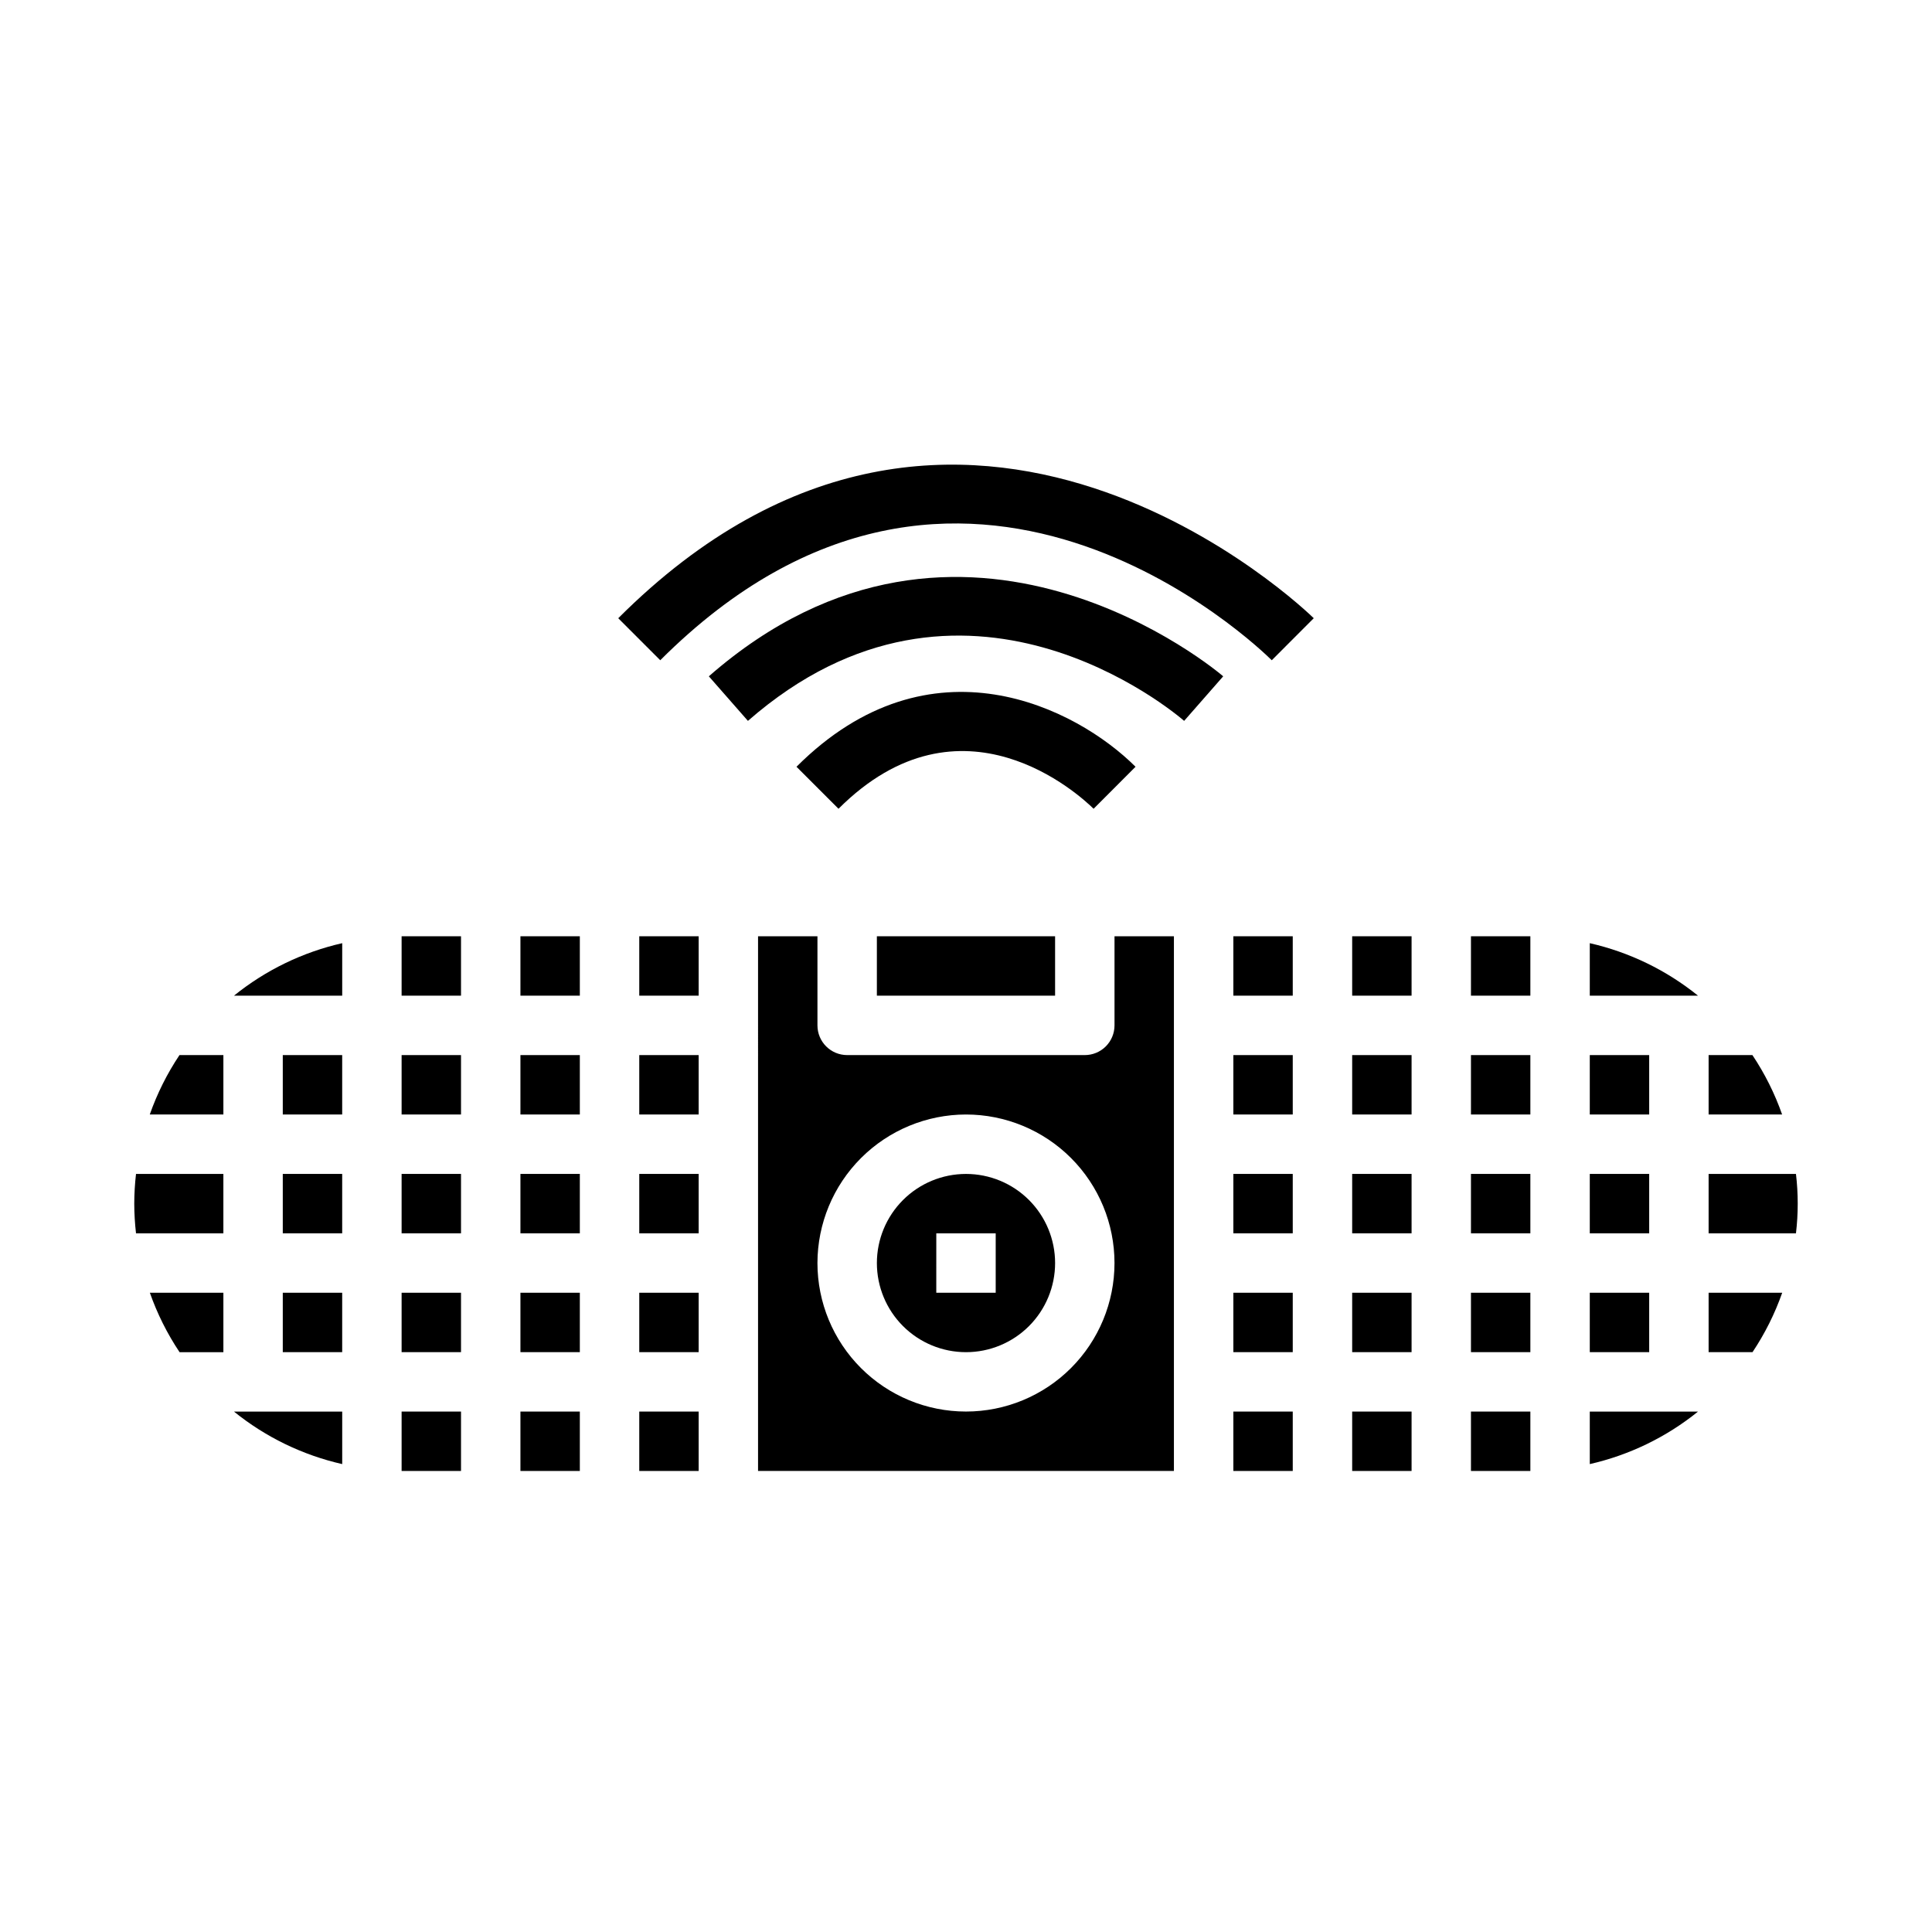 <?xml version="1.0" encoding="UTF-8"?>
<!-- Uploaded to: ICON Repo, www.iconrepo.com, Generator: ICON Repo Mixer Tools -->
<svg fill="#000000" width="800px" height="800px" version="1.1" viewBox="144 144 512 512" xmlns="http://www.w3.org/2000/svg">
 <g>
  <path d="m250.43 392.12h15.742v15.742h-15.742z"/>
  <path d="m281.92 518.08h15.742v15.742h-15.742z"/>
  <path d="m250.43 455.1h15.742v15.742h-15.742z"/>
  <path d="m250.43 486.59h15.742v15.742h-15.742z"/>
  <path d="m281.92 486.59h15.742v15.742h-15.742z"/>
  <path d="m250.43 423.61h15.742v15.742h-15.742z"/>
  <path d="m281.92 392.12h15.742v15.742h-15.742z"/>
  <path d="m313.41 518.08h15.742v15.742h-15.742z"/>
  <path d="m313.41 486.59h15.742v15.742h-15.742z"/>
  <path d="m250.43 518.08h15.742v15.742h-15.742z"/>
  <path d="m313.41 455.1h15.742v15.742h-15.742z"/>
  <path d="m281.92 423.61h15.742v15.742h-15.742z"/>
  <path d="m281.92 455.1h15.742v15.742h-15.742z"/>
  <path d="m179.58 462.98c0.008 2.629 0.164 5.258 0.465 7.871h23.152v-15.746h-23.152c-0.301 2.613-0.457 5.242-0.465 7.875z"/>
  <path d="m565.31 455.1h15.742v15.742h-15.742z"/>
  <path d="m203.2 502.34v-15.746h-19.484c1.953 5.559 4.598 10.848 7.871 15.746z"/>
  <path d="m376.38 392.12h47.23v15.742h-47.23z"/>
  <path d="m234.69 393.95c-10.5 2.391-20.312 7.148-28.688 13.918h28.688z"/>
  <path d="m596.8 423.61v15.742h19.484l-0.004 0.004c-1.953-5.559-4.598-10.848-7.871-15.746z"/>
  <path d="m565.31 423.61h15.742v15.742h-15.742z"/>
  <path d="m218.94 455.1h15.742v15.742h-15.742z"/>
  <path d="m218.94 423.61h15.742v15.742h-15.742z"/>
  <path d="m203.2 423.61h-11.637c-3.273 4.898-5.918 10.188-7.871 15.746h19.508z"/>
  <path d="m234.69 532v-13.918h-28.688c8.375 6.769 18.188 11.527 28.688 13.918z"/>
  <path d="m218.94 486.59h15.742v15.742h-15.742z"/>
  <path d="m565.31 486.59h15.742v15.742h-15.742z"/>
  <path d="m533.82 518.08h15.742v15.742h-15.742z"/>
  <path d="m533.82 486.59h15.742v15.742h-15.742z"/>
  <path d="m533.82 455.1h15.742v15.742h-15.742z"/>
  <path d="m502.34 392.12h15.742v15.742h-15.742z"/>
  <path d="m502.34 423.61h15.742v15.742h-15.742z"/>
  <path d="m533.82 423.61h15.742v15.742h-15.742z"/>
  <path d="m565.31 532c10.496-2.391 20.309-7.148 28.684-13.918h-28.684z"/>
  <path d="m313.41 423.61h15.742v15.742h-15.742z"/>
  <path d="m596.8 455.1v15.742h23.152l-0.004 0.004c0.621-5.231 0.621-10.516 0-15.746z"/>
  <path d="m533.82 392.12h15.742v15.742h-15.742z"/>
  <path d="m565.31 393.95v13.918h28.688-0.004c-8.375-6.769-18.188-11.527-28.684-13.918z"/>
  <path d="m502.34 455.1h15.742v15.742h-15.742z"/>
  <path d="m596.8 486.59v15.742h11.637l-0.004 0.004c3.273-4.898 5.918-10.188 7.871-15.746z"/>
  <path d="m470.85 518.08h15.742v15.742h-15.742z"/>
  <path d="m344.89 533.82h110.21v-141.7h-15.742v23.617c0 2.09-0.832 4.09-2.305 5.566-1.477 1.477-3.481 2.305-5.566 2.305h-62.977c-4.348 0-7.875-3.523-7.875-7.871v-23.617h-15.742zm55.105-94.465c10.438 0 20.449 4.144 27.832 11.527 7.379 7.383 11.527 17.395 11.527 27.832s-4.148 20.449-11.527 27.832c-7.383 7.383-17.395 11.527-27.832 11.527-10.441 0-20.453-4.144-27.832-11.527-7.383-7.383-11.531-17.395-11.531-27.832 0.016-10.434 4.164-20.438 11.543-27.816 7.379-7.379 17.383-11.531 27.82-11.543z"/>
  <path d="m400 502.34c6.262 0 12.27-2.488 16.699-6.918 4.426-4.43 6.914-10.438 6.914-16.699s-2.488-12.27-6.914-16.699c-4.43-4.43-10.438-6.918-16.699-6.918-6.266 0-12.273 2.488-16.699 6.918-4.43 4.43-6.918 10.438-6.918 16.699s2.488 12.27 6.918 16.699c4.426 4.43 10.434 6.918 16.699 6.918zm-7.871-31.488h15.742v15.742h-15.746z"/>
  <path d="m470.85 486.59h15.742v15.742h-15.742z"/>
  <path d="m313.41 392.12h15.742v15.742h-15.742z"/>
  <path d="m470.85 455.1h15.742v15.742h-15.742z"/>
  <path d="m502.34 518.08h15.742v15.742h-15.742z"/>
  <path d="m470.85 392.12h15.742v15.742h-15.742z"/>
  <path d="m502.34 486.59h15.742v15.742h-15.742z"/>
  <path d="m470.85 423.61h15.742v15.742h-15.742z"/>
  <path d="m468.16 323.23c-0.676-0.598-68.969-58.945-136.31 0l10.359 11.809c56.922-49.812 113.23-2.047 115.6 0z"/>
  <path d="m444.93 347.2c-15.547-15.539-54.316-35.527-89.852 0l11.133 11.133c32.645-32.629 64.117-3.434 67.605 0z"/>
  <path d="m307.84 307.84 11.133 11.133c79.887-79.895 158.73-3.289 162.06 0l11.125-11.141c-0.934-0.922-93.223-91.109-184.32 0.008z"/>
 </g>
</svg>